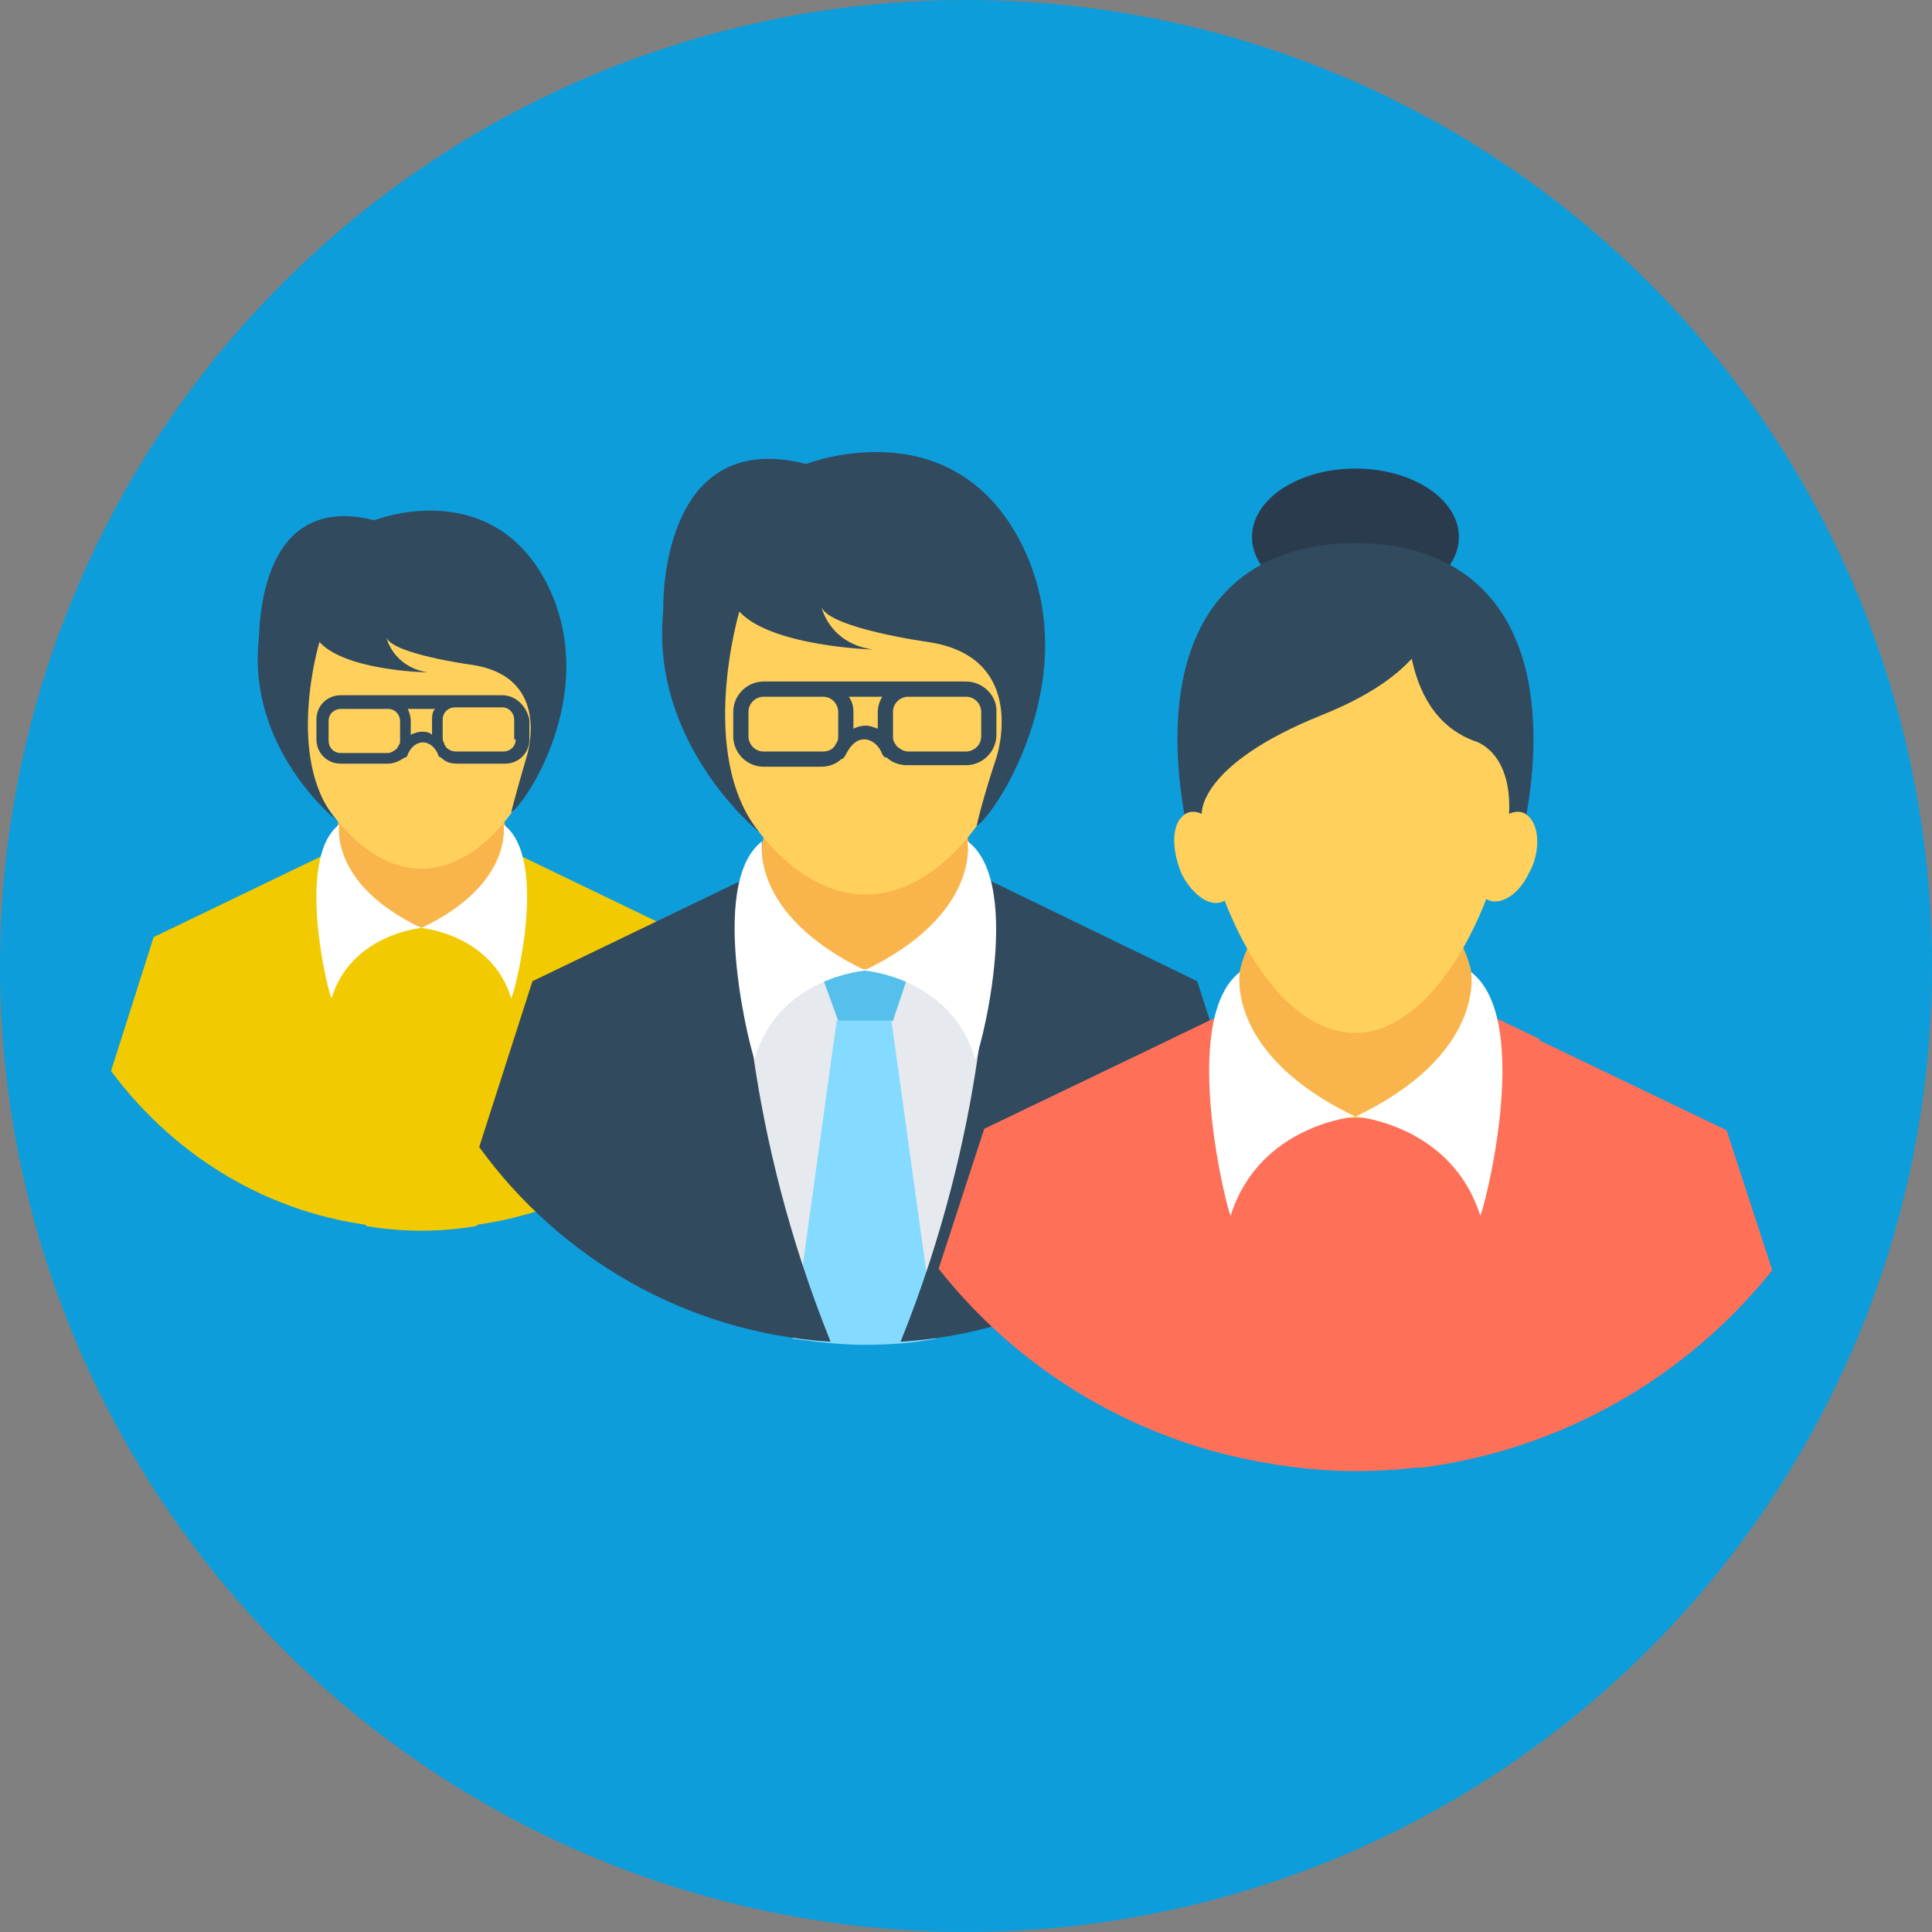<!DOCTYPE svg PUBLIC "-//W3C//DTD SVG 1.1//EN" "http://www.w3.org/Graphics/SVG/1.1/DTD/svg11.dtd">
<!-- Uploaded to: SVG Repo, www.svgrepo.com, Transformed by: SVG Repo Mixer Tools -->
<svg height="800px" width="800px" version="1.1" id="Layer_1" xmlns="http://www.w3.org/2000/svg" xmlns:xlink="http://www.w3.org/1999/xlink" viewBox="0 0 508 508" xml:space="preserve" fill="#000000">
<rect x="0" y="0" width="508" height="508" fill="#808080" stroke="none"/>
<g id="SVGRepo_bgCarrier" stroke-width="0"/>
<g id="SVGRepo_tracerCarrier" stroke-linecap="round" stroke-linejoin="round"/>
<g id="SVGRepo_iconCarrier"> <circle style="fill:#0d9dda;" cx="254" cy="254" r="254"/> <path style="fill:#f2ca02;" d="M110.8,212.8L110.8,212.8L110.8,212.8L110.8,212.8L76,229.6v71.2l20.4,21.6c4.8,0.8,9.6,1.2,14.4,1.2 s9.6-0.4,14.4-1.2l20.4-21.6v-71.2L110.8,212.8L110.8,212.8z"/> <ellipse style="fill:#F9B54C;" cx="110.8" cy="221.2" rx="22.4" ry="22.8"/> <g> <path style="fill:#f2ca02;" d="M192.4,281.6l-11.2-35.2l-44-21.2c0,15.2-1.2,52.8-19.2,97.6C148.8,320.8,175.2,304.8,192.4,281.6z"/> <path style="fill:#f2ca02;" d="M103.6,322.8c-18-44.8-19.2-82.4-19.2-97.6l-44,21.2l-11.2,35.2C46.4,304.8,72.8,320.8,103.6,322.8z "/> </g> <g> <path style="fill:#FFFFFF;" d="M132.4,216.8c0,0,2.8,15.6-21.6,27.2c0,0,18.4,1.6,23.6,18.4C134.8,263.2,144.8,226,132.4,216.8z"/> <path style="fill:#FFFFFF;" d="M89.2,216.8c0,0-2.8,15.6,21.6,27.2c0,0-18.4,1.6-23.6,18.4C86.8,263.2,77.2,226,89.2,216.8z"/> </g> <path style="fill:#FFD05B;" d="M147.2,175.2c0,24-16.4,53.2-36.4,53.2s-36.4-29.2-36.4-53.2S90.8,142,110.8,142 S147.2,151.2,147.2,175.2z"/> <g> <path style="fill:#324A5E;" d="M98.4,136.8c0,0,29.2-11.6,44.4,14.8c16,28.4-4,59.2-8.4,62c0,0,1.2-4.8,4-14.4 c0,0,7.2-21.2-14.4-24.4c0,0-20.8-2.8-22.4-7.2c0,0,1.6,7.6,10.8,9.2c0,0-21.6-0.4-28.4-8c0,0-9.2,30.4,4.4,46.8 c0,0-23.2-18.4-20.4-47.2C68.4,168,66.8,128.8,98.4,136.8z"/> <path style="fill:#324A5E;" d="M132,182.8h-11.2h-1.2H102h-0.4h-12c-3.6,0-6.4,2.8-6.4,6.4v5.2c0,3.6,2.8,6.4,6.4,6.4H102 c1.6,0,3.2-0.8,4.4-1.6c0.4,0,0.8-0.4,0.8-0.8c0.8-2,2.4-3.2,4-3.2s3.2,1.2,4,3.2c0,0.4,0.4,0.8,0.8,0.8c1.2,1.2,2.4,1.6,4.4,1.6 h12.4c3.6,0,6.4-2.8,6.4-6.4v-5.2C138.4,185.6,135.6,182.8,132,182.8z M89.6,198c-2,0-3.2-1.6-3.2-3.2v-5.2c0-2,1.6-3.2,3.2-3.2h12 h0.4c2,0,3.2,1.6,3.2,3.2v5.2c0,0.4,0,0.8-0.4,1.2c0,0.4-0.4,0.4-0.4,0.8c-0.4,0.4-1.6,1.2-2.4,1.2H89.6z M110.8,192.4 c-0.8,0-2,0.4-2.8,0.8v-3.6c0-1.2-0.4-2.4-0.8-3.2h7.2c-0.8,0.8-0.8,2-0.8,3.2v3.6C112.8,192.4,111.6,192.4,110.8,192.4z M135.6,194.4c0,2-1.6,3.2-3.2,3.2H120c-1.2,0-2-0.4-2.8-1.2c0-0.4-0.4-0.4-0.4-0.8c0-0.4-0.4-0.8-0.4-1.2v-5.2 c0-2,1.6-3.2,3.2-3.2h1.2H132c2,0,3.2,1.6,3.2,3.2v5.2H135.6z"/> </g> <path style="fill:#E6E9EE;" d="M227.6,216L227.6,216L227.6,216L227.6,216l-43.2,20.8v88.4l25.2,26.8c6,0.8,12,1.2,18,1.2 s12-0.4,18-1.2l25.2-26.8v-88.4L227.6,216L227.6,216z"/> <ellipse style="fill:#F9B54C;" cx="227.6" cy="226.8" rx="27.6" ry="28"/> <polygon style="fill:#54C0EB;" points="239.2,255.2 215.6,255.2 220.4,268.4 234.8,268.4 "/> <path style="fill:#84DBFF;" d="M208.4,352c6,0.8,12.4,1.6,18.8,1.6c6.4,0,12.8-0.4,18.8-1.6l-11.6-83.6H220L208.4,352z"/> <g> <path style="fill:#324A5E;" d="M328.8,301.6l-14-43.6l-54.4-26.4c0,18.8-1.2,65.6-23.6,121.2C274.4,350.4,307.6,330.8,328.8,301.6z "/> <path style="fill:#324A5E;" d="M218.4,352.8c-22.4-55.6-23.6-102.4-23.6-121.2L140,258l-14,43.6 C147.2,330.8,180.4,350.4,218.4,352.8z"/> </g> <g> <path style="fill:#FFFFFF;" d="M254.4,221.2c0,0,3.6,19.2-27.2,34c0,0,22.8,1.6,29.2,23.2C257.2,278.8,269.6,232.4,254.4,221.2z"/> <path style="fill:#FFFFFF;" d="M200.4,221.2c0,0-3.6,19.2,27.2,34c0,0-22.8,1.6-29.2,23.2C198,278.8,185.6,232.4,200.4,221.2z"/> </g> <path style="fill:#FFD05B;" d="M272.8,169.2c0,29.6-20.4,66-45.2,66s-45.2-36.4-45.2-66s20.4-41.2,45.2-41.2 S272.8,139.6,272.8,169.2z"/> <g> <path style="fill:#324A5E;" d="M212,122c0,0,36.4-14.4,55.2,18.4c20,35.2-5.2,73.6-10.4,76.8c0,0,1.2-6,5.2-18 c0,0,8.8-26.4-18-30.4c0,0-26-3.6-28-9.2c0,0,2,9.6,13.6,11.2c0,0-26.8-0.8-35.2-10c0,0-11.2,37.6,5.2,58c0,0-28.8-23.2-25.2-58.4 C174.4,160.8,172.8,112,212,122z"/> <path style="fill:#324A5E;" d="M254,179.2h-14h-1.2h-22.4h-0.8h-14.8c-4.4,0-8,3.6-8,8v6.4c0,4.4,3.6,8,8,8H216c2,0,4-0.8,5.2-2 c0.4,0,0.8-0.4,1.2-1.2c1.2-2.4,2.8-4,4.8-4s4,1.6,4.8,4c0.4,0.4,0.4,0.8,1.2,0.8c1.2,1.2,3.2,2,5.2,2H254c4.4,0,8-3.6,8-8v-6.4 C262,182.8,258.4,179.2,254,179.2z M200.8,197.6c-2.4,0-4-2-4-4v-6.4c0-2.4,2-4,4-4h14.8h0.8c2.4,0,4,2,4,4v6.4 c0,0.4,0,1.2-0.4,1.6c0,0.4-0.4,0.4-0.4,0.8c-0.8,1.2-2,1.6-3.2,1.6L200.8,197.6L200.8,197.6z M227.6,190.8c-1.2,0-2.4,0.4-3.2,0.8 v-4.4c0-1.6-0.4-2.8-1.2-4h8.8c-0.8,1.2-1.2,2.8-1.2,4v4.4C229.6,191.2,228.8,190.8,227.6,190.8z M258,193.6c0,2.4-2,4-4,4h-15.2 c-1.2,0-2.4-0.8-3.2-1.6c0-0.4-0.4-0.4-0.4-0.8c-0.4-0.4-0.4-1.2-0.4-1.6v-6.4c0-2.4,2-4,4-4h1.2h14c2.4,0,4,2,4,4V193.6z"/> </g> <ellipse style="fill:#2B3B4E;" cx="356.4" cy="141.2" rx="27.2" ry="18"/> <path style="fill:#324A5E;" d="M398.8,225.6c2.8-10.4,4.4-21.2,4.4-31.2c0-37.2-20.8-51.6-46.8-51.6s-46.8,14.4-46.8,51.6 c0,10,1.6,20.8,4.4,31.2L398.8,225.6L398.8,225.6z"/> <path style="fill:#FF7058;" d="M356.4,250L356.4,250L356.4,250L356.4,250L308,273.2V372l8.4,8.8c12.8,3.6,26,6,40,6s27.2-2,40-6 l8.4-8.8v-98.8L356.4,250L356.4,250z"/> <ellipse style="fill:#F9B54C;" cx="356.4" cy="262.4" rx="31.2" ry="31.6"/> <g> <path style="fill:#FF7058;" d="M466,334l-12-36.8L393.2,268c0,19.2-1.2,63.6-20,118C410.8,381.2,443.6,362,466,334z"/> <path style="fill:#FF7058;" d="M339.6,385.6c-18.8-54.4-20-99.2-20-118l-60.8,29.2l-12,36.8C269.2,362,302.4,381.2,339.6,385.6z"/> </g> <g> <path style="fill:#FFFFFF;" d="M386.8,255.6c0,0,4,21.6-30.4,38c0,0,25.2,2,32.8,26C389.6,320.4,403.6,268.4,386.8,255.6z"/> <path style="fill:#FFFFFF;" d="M326,255.6c0,0-4,21.6,30.4,38c0,0-25.2,2-32.8,26C323.2,320.4,309.6,268.4,326,255.6z"/> </g> <path style="fill:#FFD05B;" d="M401.6,214.4c-1.2-1.2-3.2-1.2-4.8-0.4l0,0c0.8-16.8-9.2-19.2-9.2-19.2c-10.8-4-14.8-14-16.4-21.6 c-4.4,4.8-11.6,10-23.6,14.8c-32.8,13.2-31.6,26-31.6,26l0,0l0,0l0,0c-1.6-0.8-3.6-0.8-4.8,0.4c-3.2,2.4-3.2,9.2-0.4,15.6 c3.2,6,8,8.8,11.2,6.8c7.6,19.6,20,34.8,34.4,34.8c14,0,26.8-15.6,34.4-35.2c3.2,2,8.4-0.8,11.2-6.8 C405.2,224,404.8,216.8,401.6,214.4z"/> </g>
</svg>